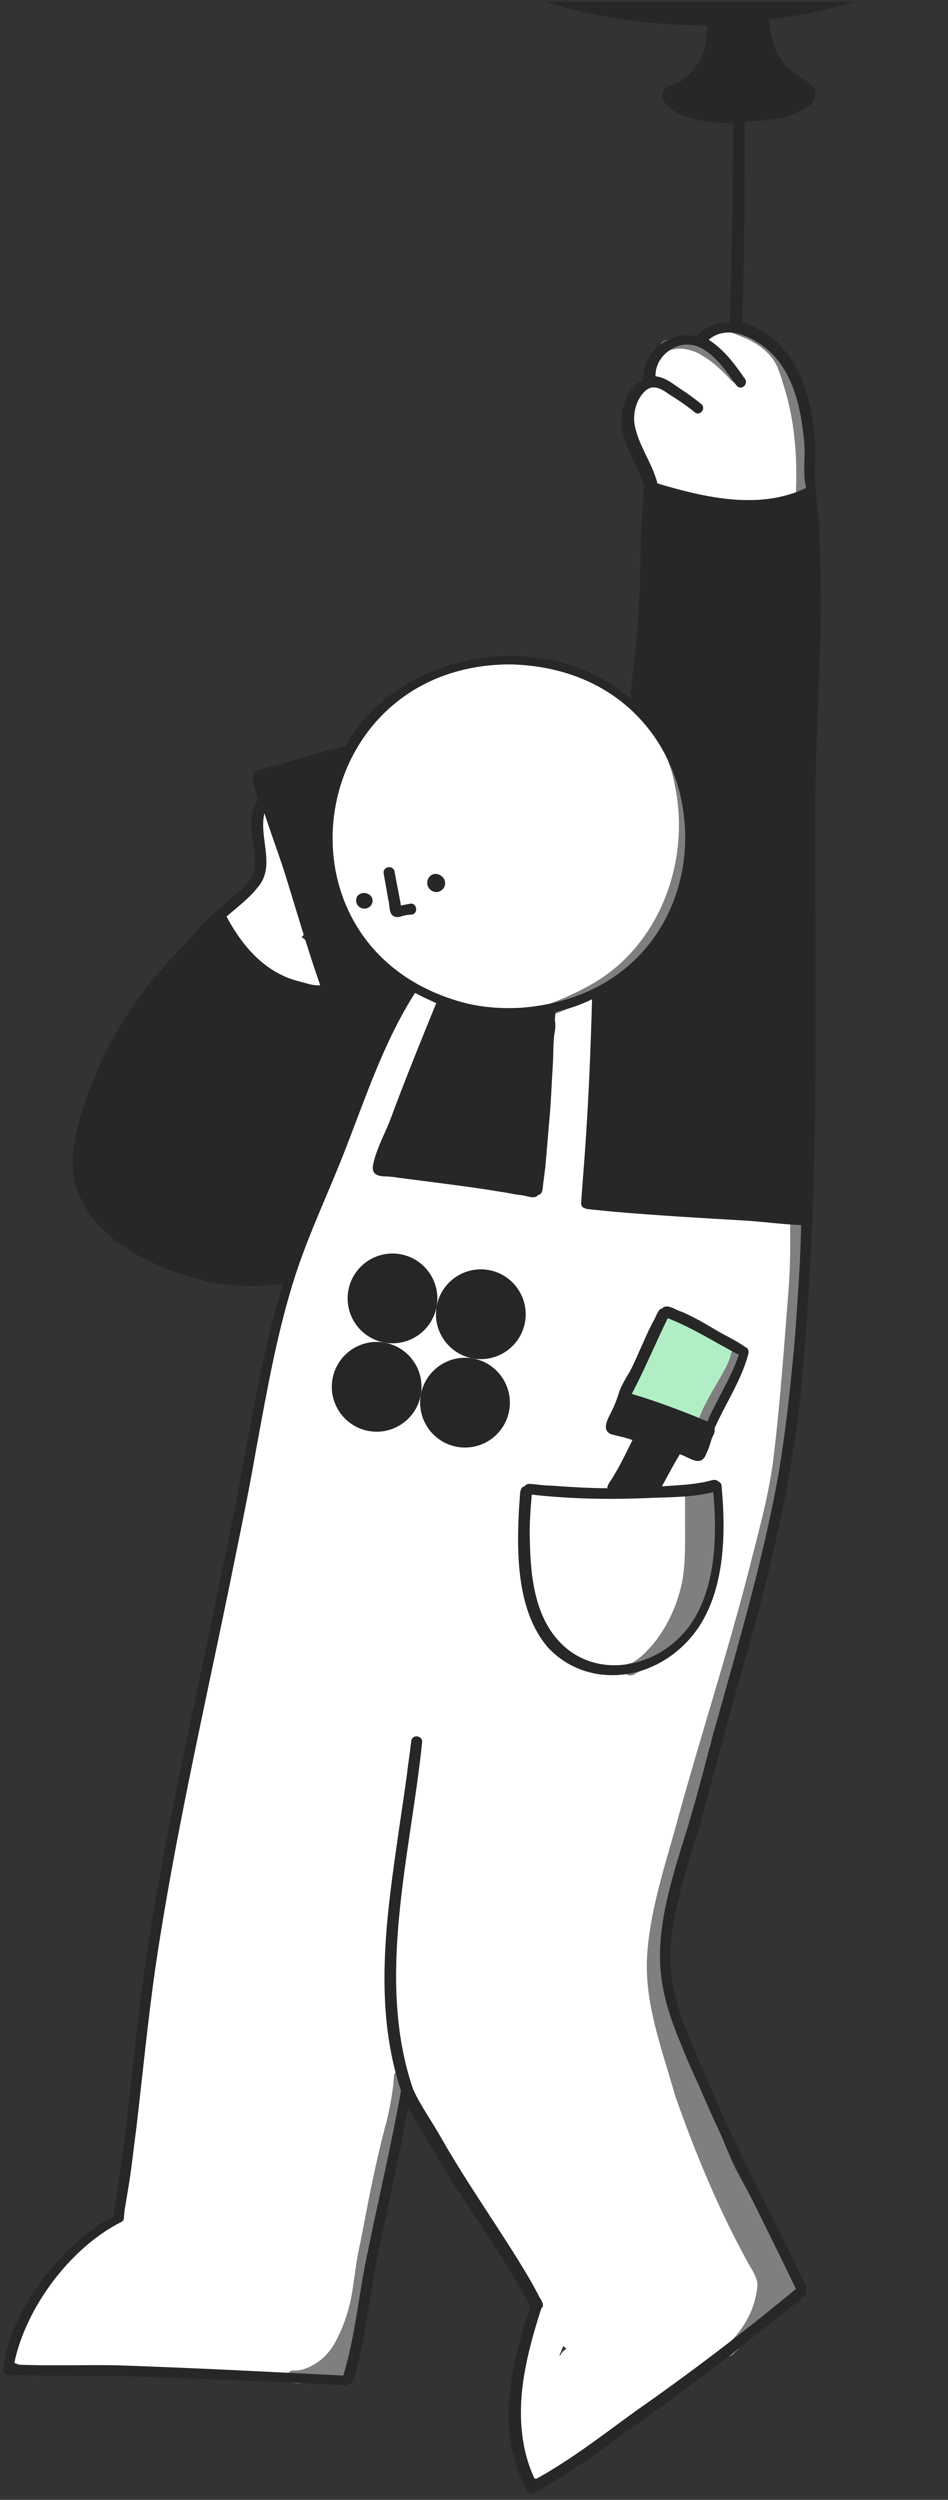<svg xmlns="http://www.w3.org/2000/svg" xmlns:xlink="http://www.w3.org/1999/xlink" width="137" zoomAndPan="magnify" viewBox="0 0 102.75 270.75" height="361" preserveAspectRatio="xMidYMid meet" version="1.0"><rect x="0" y="0" width="102.75" height="270.75" fill="#333333" stroke="none"/><defs><clipPath id="7553b83067"><path d="M 0 0.203 L 102.5 0.203 L 102.5 270.227 L 0 270.227 Z M 0 0.203 " clip-rule="nonzero"/></clipPath><clipPath id="bce62c032d"><path d="M 0 0.203 L 102.5 0.203 L 102.5 270.227 L 0 270.227 Z M 0 0.203 " clip-rule="nonzero"/></clipPath><clipPath id="1ec9a243c9"><rect x="0" width="103" y="0" height="271"/></clipPath><clipPath id="4829a82870"><path d="M 37 135 L 48 135 L 48 146 L 37 146 Z M 37 135 " clip-rule="nonzero"/></clipPath><clipPath id="383f164cea"><path d="M 38.613 134.984 L 57.758 138.414 L 54.328 157.559 L 35.184 154.129 Z M 38.613 134.984 " clip-rule="nonzero"/></clipPath><clipPath id="6b29fad927"><path d="M 38.613 134.984 L 57.758 138.414 L 54.328 157.559 L 35.184 154.129 Z M 38.613 134.984 " clip-rule="nonzero"/></clipPath><clipPath id="37a03c5a45"><path d="M 38.613 134.984 L 57.758 138.414 L 54.328 157.559 L 35.184 154.129 Z M 38.613 134.984 " clip-rule="nonzero"/></clipPath><clipPath id="edb112eafd"><path d="M 35 145 L 46 145 L 46 156 L 35 156 Z M 35 145 " clip-rule="nonzero"/></clipPath><clipPath id="80e45763fd"><path d="M 38.613 134.984 L 57.758 138.414 L 54.328 157.559 L 35.184 154.129 Z M 38.613 134.984 " clip-rule="nonzero"/></clipPath><clipPath id="2ef42659fb"><path d="M 38.613 134.984 L 57.758 138.414 L 54.328 157.559 L 35.184 154.129 Z M 38.613 134.984 " clip-rule="nonzero"/></clipPath><clipPath id="1e62267084"><path d="M 38.613 134.984 L 57.758 138.414 L 54.328 157.559 L 35.184 154.129 Z M 38.613 134.984 " clip-rule="nonzero"/></clipPath><clipPath id="e589cce89b"><path d="M 47 137 L 57 137 L 57 148 L 47 148 Z M 47 137 " clip-rule="nonzero"/></clipPath><clipPath id="aacdde68a8"><path d="M 38.613 134.984 L 57.758 138.414 L 54.328 157.559 L 35.184 154.129 Z M 38.613 134.984 " clip-rule="nonzero"/></clipPath><clipPath id="1bd02276c4"><path d="M 38.613 134.984 L 57.758 138.414 L 54.328 157.559 L 35.184 154.129 Z M 38.613 134.984 " clip-rule="nonzero"/></clipPath><clipPath id="cffbd15878"><path d="M 38.613 134.984 L 57.758 138.414 L 54.328 157.559 L 35.184 154.129 Z M 38.613 134.984 " clip-rule="nonzero"/></clipPath><clipPath id="4220724bee"><path d="M 45 147 L 56 147 L 56 157 L 45 157 Z M 45 147 " clip-rule="nonzero"/></clipPath><clipPath id="a88128a5bf"><path d="M 38.613 134.984 L 57.758 138.414 L 54.328 157.559 L 35.184 154.129 Z M 38.613 134.984 " clip-rule="nonzero"/></clipPath><clipPath id="318815c6aa"><path d="M 38.613 134.984 L 57.758 138.414 L 54.328 157.559 L 35.184 154.129 Z M 38.613 134.984 " clip-rule="nonzero"/></clipPath><clipPath id="bea1dcbb1d"><path d="M 38.613 134.984 L 57.758 138.414 L 54.328 157.559 L 35.184 154.129 Z M 38.613 134.984 " clip-rule="nonzero"/></clipPath></defs><g clip-path="url(#7553b83067)"><g transform="matrix(1, 0, 0, 1, 0, -0)"><g clip-path="url(#1ec9a243c9)"><path fill="#ffffff" d="M 2.461 252.844 C 3.641 247.078 8.504 242.906 13.371 240.266 C 15.941 221.227 17.332 201.906 22.336 183.352 C 24.211 172.094 26.574 160.488 29.215 149.23 C 30.117 140.891 32.551 132.207 36.512 124.699 C 34.637 118.723 40.75 113.859 42.836 108.648 C 41.934 108.09 41.027 107.465 40.125 106.77 C 37.207 114.832 27.754 108.09 24.488 103.781 C 22.82 101.699 23.168 99.406 25.254 97.875 C 27.34 96.277 29.492 94.055 28.172 91.137 C 26.504 86.203 31.578 83.422 35.191 87.312 C 39.289 72.164 56.871 65.562 68.617 76.957 C 75.012 79.391 79.109 83.977 79.598 90.996 C 80.293 99.059 77.375 110.105 68.062 111.496 C 69.172 116.293 68.062 121.086 65.906 125.465 C 67.781 132.273 75.566 126.438 79.32 130.746 C 81.055 128.523 85.156 128.383 85.922 131.859 C 89.812 150.344 83.281 168.133 77.859 185.578 C 76.887 188.703 76.469 193.012 74.039 195.516 C 74.105 196 74.039 196.555 73.828 197.184 C 67.367 211.082 73.691 226.16 79.734 239.016 C 81.125 241.867 82.656 244.715 82.375 247.98 C 82.098 252.566 78 254.859 74.664 257.293 C 69.66 260.559 64.797 264.105 60.207 267.996 C 59.305 268.758 57.637 268.828 57.012 267.578 C 54.512 262.156 55.414 254.582 58.82 249.789 C 53.258 242.215 48.395 233.805 43.598 225.742 C 42.488 231.93 41.375 238.113 40.195 244.23 C 39.5 247.91 38.945 254.098 35.328 256.25 C 33.594 257.293 31.301 257.016 29.352 257.016 C 25.531 256.945 21.43 257.5 17.68 256.598 C 12.812 257.363 7.672 256.527 2.738 256.809 C 0.445 256.875 0.305 253.262 2.461 252.844 Z M 79.25 145.34 C 76.887 144.438 74.523 143.465 72.508 141.867 C 72.23 142.145 71.812 142.492 71.398 142.559 C 71.535 144.09 70.703 145.27 69.59 145.965 C 69.52 147.078 69.035 148.188 68.129 148.953 C 67.992 149.508 67.781 150.066 67.438 150.48 C 67.645 150.762 67.852 151.039 67.992 151.387 C 70.008 151.316 72.09 152.707 72.023 154.93 C 73.41 154.098 75.219 154.027 76.887 154.234 C 77.719 153.262 78.137 151.871 79.25 151.109 C 79.457 149.23 79.598 147.355 79.668 145.48 C 79.527 145.48 79.387 145.41 79.25 145.34 Z M 32.688 101.488 C 33.035 101.77 33.383 102.047 33.801 102.324 C 34.008 101.352 34.219 100.379 34.355 99.473 C 33.871 100.168 33.316 100.863 32.688 101.488 Z M 60.902 254.793 C 61.043 254.652 61.18 254.512 61.391 254.375 C 61.25 254.305 61.18 254.164 61.043 254.098 C 60.902 254.445 60.766 254.793 60.625 255.141 C 60.766 255.07 60.832 254.93 60.902 254.793 Z M 45.895 123.867 C 49.09 126.16 52.844 127.133 56.664 126.297 C 57.082 125.672 57.5 125.117 57.914 124.492 C 57.289 120.461 54.859 116.359 56.594 112.332 C 54.512 112.332 52.285 112.262 50.27 111.773 C 50.203 116.223 48.188 120.113 45.895 123.867 Z M 45.895 123.867 " fill-opacity="1" fill-rule="nonzero"/><path fill="#ffffff" d="M 83.559 56.043 C 80.57 56.109 77.512 54.512 74.594 54.305 C 73.273 54.582 71.812 54.094 71.051 52.426 C 69.938 48.883 65.77 44.992 69.938 41.797 C 69.66 38.598 73.48 35.609 76.191 37.07 C 76.816 36.375 77.719 35.82 78.902 35.75 C 82.516 35.539 84.879 38.25 85.852 41.516 C 86.895 45.965 89.672 54.441 83.559 56.043 Z M 83.559 56.043 " fill-opacity="1" fill-rule="nonzero"/><path fill="#b2eec5" d="M 80.988 146.52 L 72.371 142.145 L 70.562 144.227 C 69.938 145.688 67.922 150.414 67.438 151.871 L 76.055 155.137 L 77.93 152.984 C 78.348 152.219 80.641 147.285 80.988 146.52 Z M 80.988 146.52 " fill-opacity="1" fill-rule="nonzero"/><path fill="#7f7f7f" d="M 70.145 211.707 C 70.492 206.562 72.23 201.629 73.551 196.695 C 75.984 187.871 78.832 179.113 81.125 170.219 C 82.098 166.328 83.211 162.434 83.766 158.473 C 84.531 152.359 84.949 146.242 85.434 140.129 C 85.574 138.391 85.645 136.582 85.645 134.914 C 85.645 134.289 85.645 133.316 85.645 132.691 C 85.645 131.926 86.824 131.926 86.824 132.691 C 86.754 135.957 86.617 139.293 86.336 142.559 C 85.781 148.605 85.504 154.723 84.531 160.766 C 82.516 170.355 79.668 179.738 76.887 189.191 C 77.164 189.398 76.887 190.094 76.887 190.441 C 76.816 190.859 76.68 191.621 76.539 191.969 C 76.262 193.219 75.844 194.539 75.496 195.723 C 74.316 199.406 72.855 203.09 72.16 206.91 C 72.719 206.84 73.066 207.605 72.578 207.953 L 72.578 208.023 C 72.438 208.16 72.23 208.301 72.16 208.508 C 72.16 208.508 72.023 213.582 72.023 213.582 C 72.301 215.32 72.578 217.195 72.996 218.863 C 73.758 221.645 75.012 224.352 76.262 226.926 C 77.789 229.773 78.625 232.969 80.223 235.82 C 81.82 238.668 83.281 241.727 84.738 244.645 C 85.016 245.203 85.574 246.312 85.922 246.871 C 86.199 247.285 86.547 247.773 86.617 248.328 C 86.617 249.164 85.781 250.066 84.879 249.719 C 84.602 250.273 84.254 250.898 83.766 251.316 C 83.348 251.664 82.586 252.012 82.168 251.457 C 81.543 252.707 80.707 253.82 79.668 254.793 C 79.109 255.625 77.859 255 78.625 254.164 C 78.762 254.027 79.039 253.75 79.18 253.609 C 80.848 251.941 81.961 249.719 82.098 247.426 C 82.027 246.523 81.402 245.688 80.988 244.922 C 77.859 239.227 75.359 233.18 73.203 227.062 C 71.746 221.922 69.797 216.918 70.145 211.707 Z M 83.211 251.109 C 83.211 251.109 83.281 251.039 83.281 251.039 Z M 83.211 251.109 " fill-opacity="1" fill-rule="nonzero"/><path fill="#7f7f7f" d="M 75.984 153.055 C 76.68 151.457 77.719 149.855 78.555 148.328 C 78.902 147.703 79.18 147.008 79.32 146.312 C 79.527 145.617 80.641 145.895 80.43 146.66 C 79.668 149.371 77.789 151.594 76.887 154.234 C 76.887 154.234 76.609 154.93 76.609 154.93 C 76.332 155.695 75.148 155.277 75.426 154.512 C 75.566 154.164 75.844 153.402 75.984 153.055 Z M 75.984 153.055 " fill-opacity="1" fill-rule="nonzero"/><path fill="#7f7f7f" d="M 86.199 54.582 C 86.477 50.344 86.27 45.895 84.949 41.797 C 84.602 40.613 84.254 39.363 83.418 38.461 C 82.723 37.695 81.82 37.07 80.848 36.652 C 80.5 36.516 79.668 36.168 79.32 36.027 C 78.625 35.75 79.039 34.637 79.734 34.914 C 83.004 36.098 85.156 37.555 85.992 41.031 C 86.617 42.906 87.031 45.062 87.312 47.078 C 87.59 49.508 87.59 52.148 87.449 54.582 C 87.379 55.414 86.129 55.414 86.199 54.582 Z M 86.199 54.582 " fill-opacity="1" fill-rule="nonzero"/><path fill="#7f7f7f" d="M 79.805 39.988 C 81.266 41.102 80.016 42.352 78.973 40.891 C 78.207 40.129 77.375 39.293 76.469 38.738 C 76.055 38.461 75.496 38.113 74.941 37.973 C 74.316 37.766 73.621 37.695 73.066 37.836 C 72.855 37.836 72.508 37.973 72.371 38.043 C 71.676 38.32 71.258 37.207 71.953 36.93 C 74.941 35.68 77.789 37.902 79.805 39.988 Z M 79.805 39.988 " fill-opacity="1" fill-rule="nonzero"/><path fill="#7f7f7f" d="M 56.734 109.828 C 60.141 108.508 63.754 107.258 66.602 104.895 C 72.301 100.168 74.664 92.176 73.133 85.02 C 72.855 83.422 72.23 81.684 71.328 80.293 C 70.77 79.391 70.215 78.488 69.66 77.586 C 69.242 76.957 70.285 76.332 70.633 76.957 C 71.535 78.488 72.648 80.016 73.344 81.684 C 76.262 89.605 74.453 99.336 68.129 105.102 C 66.742 106.492 65.004 107.535 63.266 108.438 C 61.32 109.41 59.164 110.246 57.082 111.012 C 56.387 111.289 55.969 110.105 56.734 109.828 Z M 56.734 109.828 " fill-opacity="1" fill-rule="nonzero"/><path fill="#7f7f7f" d="M 67.574 180.711 C 67.715 180.227 68.199 180.156 68.547 180.086 C 68.965 179.809 69.383 179.531 69.73 179.184 C 71.953 177.098 73.41 174.109 73.969 171.121 C 74.316 169.105 74.246 166.953 74.246 164.938 C 74.246 163.895 74.246 162.781 74.246 161.742 C 74.246 160.977 75.566 161.047 75.426 161.879 L 75.773 161.879 C 75.844 161.254 76.746 161.113 77.234 161.324 C 77.652 161.531 77.93 161.949 77.93 162.434 C 78 162.992 77.93 163.617 77.93 164.172 C 77.93 166.188 77.859 168.273 77.441 170.219 C 76.746 173.484 75.219 176.82 72.785 179.113 C 72.023 179.809 71.051 180.293 70.145 180.711 C 69.797 180.852 69.172 181.059 68.895 181.27 C 68.617 181.477 68.199 181.547 67.922 181.336 C 67.645 181.27 67.504 180.988 67.574 180.711 Z M 68.129 180.363 Z M 68.547 181.336 Z M 68.547 181.336 " fill-opacity="1" fill-rule="nonzero"/><path fill="#7f7f7f" d="M 31.09 257.363 C 31.16 257.016 31.438 256.738 31.785 256.738 C 32.48 256.809 33.246 256.527 33.871 256.18 C 35.051 255.555 35.957 254.512 36.512 253.332 C 37.344 251.734 37.902 249.926 38.18 248.191 C 38.457 246.383 38.664 244.508 39.082 242.77 C 39.918 238.391 40.75 233.945 41.934 229.637 C 42.211 228.453 42.488 226.996 42.625 225.812 C 42.625 225.812 42.695 224.84 42.695 224.84 C 42.766 224.074 43.945 224.215 43.879 224.98 C 43.598 228.594 42.418 232.207 41.652 235.75 C 41.027 238.738 40.473 241.867 39.848 244.855 C 39.5 246.66 39.43 248.676 38.875 250.484 C 39.223 250.762 38.875 251.457 38.875 251.805 C 38.734 252.566 38.734 253.473 38.664 254.234 C 38.598 254.93 38.457 255.695 38.25 256.32 C 38.109 257.223 37.484 257.641 36.648 257.711 C 35.957 257.781 35.191 257.781 34.496 257.848 C 33.523 257.988 32.551 258.266 31.578 258.059 C 31.301 257.848 31.09 257.641 31.09 257.363 Z M 31.09 257.363 " fill-opacity="1" fill-rule="nonzero"/><g clip-path="url(#bce62c032d)"><path fill="#272727" d="M 0.375 256.527 C 1 250.344 6.77 242.906 12.258 240.059 C 13.578 232.414 14.273 224.633 15.176 216.988 C 16.082 209.691 17.402 202.465 18.859 195.234 C 20.875 185.09 23.168 174.875 25.184 164.727 C 26.922 156.18 28.102 147.426 30.676 139.016 C 27.129 139.57 23.445 139.293 20.043 138.113 C 15.664 136.723 11.078 134.359 8.922 130.121 C 7.812 128.176 7.672 125.812 8.09 123.656 C 8.504 121.227 9.34 118.793 10.312 116.5 C 12.535 111.012 16.082 106.215 20.25 102.047 C 21.016 101.211 21.777 100.168 22.613 99.406 C 23.238 98.848 23.934 98.293 24.559 97.738 C 25.602 96.832 26.922 95.93 27.477 94.609 C 27.895 93.152 27.406 91.621 27.27 90.164 C 27.199 88.98 27.27 87.59 27.965 86.617 C 26.992 83.145 26.992 83.629 30.328 82.797 C 32.688 82.172 35.051 81.266 37.414 80.852 C 43.254 70.289 59.375 67.785 68.34 75.707 C 68.547 72.305 69.172 68.898 69.242 65.492 C 69.52 62.02 69.312 58.543 69.66 55.07 C 69.66 54.723 69.73 54.234 69.73 53.887 C 69.797 53.539 69.59 53.055 69.867 52.773 C 69.172 50.48 67.645 48.465 67.367 46.105 C 67.227 44.227 67.922 42.004 69.73 41.168 C 69.52 38.184 72.648 35.68 75.496 36.445 C 76.398 35.402 77.789 34.914 79.109 34.914 C 79.32 27.758 79.457 20.531 79.457 13.371 C 77.094 13.234 74.387 13.164 72.508 11.637 C 71.953 11.148 71.465 10.246 72.09 9.621 C 72.578 9.133 73.273 9.133 73.828 8.785 C 74.664 8.16 75.359 7.395 75.914 6.492 C 76.469 5.312 76.609 3.992 76.68 2.742 C 76.609 2.742 76.539 2.742 76.469 2.742 C 18.93 2.809 -3.793 -74.676 36.719 -111.645 C 76.609 -151.465 143.043 -115.191 137.902 -59.316 C 135.957 -27.004 112.398 -1.359 83.348 2.113 C 83.488 3.922 83.977 5.797 85.227 7.188 C 86.129 7.953 87.312 8.578 88.145 9.41 C 88.633 9.969 88.352 10.73 87.938 11.219 C 86.199 12.887 83.004 13.094 80.707 13.164 C 80.707 20.391 80.707 27.688 80.43 34.914 C 86.199 36.652 87.938 42.422 88.352 47.84 C 88.492 49.578 88.074 51.453 88.492 53.191 C 88.422 54.234 88.633 55.348 88.77 56.32 C 88.84 59.379 88.977 62.434 88.977 65.492 C 88.91 73.137 88.352 80.852 88.352 88.496 C 88.352 108.371 88.84 128.312 87.031 148.121 C 86.199 159.168 83.559 170.012 80.5 180.641 C 78.902 186.203 77.441 191.898 75.914 197.461 C 74.523 202.117 72.785 206.91 72.648 211.844 C 72.578 216.918 75.148 221.574 77.027 226.16 C 79.039 230.887 81.402 235.543 83.695 240.129 C 84.461 241.586 85.297 243.254 85.992 244.785 C 86.199 245.203 86.684 246.242 86.895 246.66 C 86.895 246.66 87.379 247.562 87.379 247.562 C 87.449 247.773 87.449 247.98 87.379 248.121 C 87.52 248.605 86.824 248.953 86.547 249.23 C 86.199 249.512 85.574 249.996 85.227 250.273 C 83.695 251.523 82.098 252.777 80.57 253.957 C 75.773 257.781 70.703 261.324 65.77 264.938 C 63.266 266.746 60.625 268.48 57.914 270.012 C 57.219 270.359 56.941 269.316 56.664 268.898 C 56.18 267.855 55.832 266.605 55.551 265.562 C 54.371 260.281 55.832 254.859 57.5 249.789 C 55.203 245.617 52.562 241.656 49.922 237.695 C 47.906 234.637 46.102 231.371 44.227 228.246 C 43.254 233.805 41.934 239.363 40.82 244.922 C 40.266 247.703 39.848 250.691 39.359 253.539 C 39.152 254.512 38.875 255.832 38.598 256.738 C 38.457 257.086 38.387 258.195 37.832 258.195 C 37.691 258.336 37.555 258.406 37.344 258.406 L 37.344 258.336 C 29.492 257.918 21.641 257.641 13.785 257.363 C 10.938 257.293 8.02 257.293 5.238 257.293 C 4.266 257.293 2.945 257.293 1.973 257.223 C 1.488 257.293 0.098 257.434 0.375 256.527 Z M 23.793 101.211 Z M 37.832 101.004 Z M 27.965 96.07 C 26.992 97.32 25.738 98.223 24.559 99.266 C 25.949 101.906 27.965 104.477 30.812 105.73 C 31.508 106.078 32.41 106.285 33.176 106.492 C 33.66 106.633 34.219 106.77 34.703 106.703 C 33.316 102.742 32.133 98.641 30.883 94.609 C 30.188 92.457 29.352 90.23 28.66 88.078 C 28.031 90.719 29.91 93.777 27.965 96.07 Z M 55.203 71.957 C 32.898 72.094 28.59 102.742 50.203 108.578 C 52.285 109.133 54.512 109.273 56.664 109.133 C 80.988 107.051 79.734 72.441 55.203 71.957 Z M 87.172 47.98 C 86.824 44.09 85.922 39.711 82.516 37.348 C 80.848 36.168 78.555 35.332 76.816 36.793 C 78.414 37.836 79.598 39.363 80.641 40.891 C 81.266 41.516 80.363 42.422 79.805 41.727 C 78.625 40.129 77.094 37.695 74.941 37.348 C 72.996 37.07 70.98 38.738 71.051 40.754 C 72.301 40.891 73.273 41.863 74.316 42.488 C 74.734 42.77 75.566 43.395 75.984 43.742 C 76.609 44.227 75.844 45.133 75.289 44.645 C 74.453 43.949 73.41 43.254 72.508 42.699 C 71.746 42.145 70.84 41.586 70.008 42.281 C 69.035 43.117 68.617 44.574 68.758 45.824 C 69.102 48.117 70.703 50.133 71.258 52.359 C 76.398 53.887 82.309 55.277 87.379 52.844 C 86.965 51.246 87.312 49.578 87.172 47.98 Z M 2.043 256.113 C 5.586 256.25 9.27 256.113 12.812 256.18 C 20.945 256.461 29.074 256.875 37.207 257.293 C 38.527 252.984 38.875 248.398 39.848 243.949 C 41.027 238.113 42.418 232.344 43.461 226.438 C 40.613 217.891 41.723 208.719 42.973 200.031 C 43.32 197.527 43.738 194.887 44.086 192.316 C 44.227 191.137 44.434 189.746 44.574 188.566 C 44.641 187.801 45.824 187.938 45.754 188.703 C 44.504 200.863 40.68 214.348 44.781 226.301 C 45.613 228.105 46.867 229.844 47.84 231.582 C 50.688 236.586 54.094 241.309 57.012 246.176 C 57.43 246.871 57.984 247.844 58.332 248.535 C 58.473 248.883 59.164 249.648 58.68 249.996 C 57.914 252.359 57.219 254.793 56.805 257.293 C 56.18 261.047 56.316 265.078 57.984 268.551 C 61.809 266.465 65.281 263.758 68.824 261.184 C 74.801 257.016 80.641 252.566 86.27 247.91 C 82.723 240.477 78.832 233.18 75.637 225.605 C 74.176 222.199 72.438 218.723 71.812 215.043 C 70.91 210.039 72.371 204.965 73.828 200.168 C 74.941 196.695 75.914 193.152 76.816 189.605 C 79.527 179.668 82.586 169.73 84.391 159.586 C 85.852 150.691 86.477 141.656 86.895 132.691 C 84.949 132.621 82.934 132.344 80.918 132.207 C 76.121 131.926 71.258 131.648 66.461 131.234 C 65.836 131.164 65.004 131.094 64.379 131.023 C 63.891 130.953 62.918 131.023 62.988 130.262 C 63.129 128.105 63.336 125.812 63.473 123.656 C 63.82 118.516 64.031 113.375 64.168 108.23 C 62.918 108.855 61.598 109.273 60.207 109.621 C 60.207 109.828 60.141 110.246 60.141 110.453 C 60.207 110.871 60.207 111.289 60.141 111.707 C 59.93 112.746 60 114 59.93 115.109 C 59.793 117.266 59.723 119.488 59.512 121.645 C 59.375 123.242 59.234 124.977 59.098 126.508 C 59.027 126.926 58.957 127.688 58.887 128.105 C 58.82 128.523 58.887 129.355 58.332 129.426 C 57.914 129.98 56.941 129.426 56.316 129.426 C 55.691 129.355 54.859 129.148 54.23 129.078 C 52.215 128.73 50.062 128.453 47.977 128.176 C 46.379 127.965 44.711 127.758 43.113 127.551 C 42.766 127.48 42.07 127.41 41.723 127.41 C 41.027 127.41 40.332 127.203 40.402 126.367 C 40.68 124.699 41.586 123.031 42.211 121.504 C 43.809 117.195 45.547 112.887 47.281 108.648 C 46.52 108.301 45.754 107.953 44.988 107.535 C 41.652 112.746 39.707 118.656 37.484 124.352 C 35.746 128.871 33.594 133.316 32.062 137.973 C 30.047 144.16 28.938 150.621 27.754 157.016 C 26.852 162.227 25.738 167.438 24.699 172.582 C 21.918 186.062 18.859 199.477 16.844 213.094 C 16.012 218.934 15.453 224.77 14.762 230.609 C 14.48 232.691 14.273 234.777 13.926 236.863 C 13.785 237.625 13.648 238.598 13.508 239.363 C 13.508 239.363 13.441 239.988 13.441 239.988 C 13.441 240.266 13.441 240.547 13.094 240.684 C 7.602 243.465 2.809 249.926 1.555 255.902 Z M 2.043 256.113 " fill-opacity="1" fill-rule="nonzero"/></g><path fill="#272727" d="M 44.574 99.059 C 44.363 99.059 43.879 99.129 43.668 99.195 C 43.461 99.266 43.043 99.406 42.766 99.266 C 42.07 99.059 42.277 97.945 42.07 97.391 C 41.934 96.484 41.723 95.445 41.586 94.609 C 41.445 93.844 42.625 93.637 42.766 94.402 C 42.973 95.582 43.254 96.902 43.461 98.086 C 43.668 98.016 44.156 97.945 44.434 97.875 C 45.199 97.738 45.406 98.988 44.574 99.059 Z M 44.574 99.059 " fill-opacity="1" fill-rule="nonzero"/><path fill="#272727" d="M 40.195 98.086 C 39.43 98.918 38.18 98.016 38.734 97.043 C 39.5 96.207 40.891 97.113 40.195 98.086 Z M 40.195 98.086 " fill-opacity="1" fill-rule="nonzero"/><path fill="#272727" d="M 56.246 163.547 L 56.316 162.504 C 56.387 162.086 56.246 161.047 56.871 160.977 C 57.082 160.559 57.707 160.766 58.055 160.766 C 58.539 160.836 59.305 160.906 59.793 160.906 C 61.738 161.047 63.891 161.184 65.836 161.184 C 65.77 160.836 66.324 160.211 66.461 159.934 C 66.461 159.934 66.949 159.098 66.949 159.098 C 67.504 158.125 68.062 156.945 68.547 155.973 C 67.852 155.695 67.02 155.555 66.254 155.348 C 65.074 154.859 65.977 153.539 66.324 152.777 C 66.672 152.082 66.949 151.316 67.156 150.621 C 67.438 149.926 67.852 149.23 68.27 148.535 C 68.824 147.496 69.383 146.105 69.867 145.062 C 70.078 144.574 70.562 143.531 70.84 143.047 C 71.051 142.77 71.328 141.727 71.746 141.727 C 72.301 141.102 73.273 141.934 73.898 142.074 C 75.012 142.559 76.262 143.254 77.305 143.879 C 78.414 144.574 79.734 145.133 80.777 145.895 C 81.055 145.965 81.195 146.312 81.125 146.59 C 80.363 149.508 78.625 152.012 77.441 154.723 C 77.582 155.137 77.164 155.625 77.094 155.973 C 76.957 156.391 76.816 156.945 76.609 157.293 C 76.055 159.031 74.871 157.918 73.691 157.5 C 72.996 158.613 72.371 159.863 71.746 160.977 C 72.855 160.906 74.176 160.836 75.219 160.699 C 75.637 160.629 76.262 160.559 76.746 160.418 C 77.094 160.352 77.582 160.141 77.789 160.418 C 78 160.488 78.207 160.699 78.207 160.906 C 78.762 166.883 78.555 174.32 73.691 178.559 C 69.59 182.242 63.266 182.59 59.375 178.418 C 56.109 174.598 55.969 168.621 56.246 163.547 Z M 78.137 150.969 C 78.832 149.648 79.598 148.188 80.082 146.73 C 77.512 145.41 75.078 143.812 72.371 142.77 C 71.051 145.48 69.867 148.328 68.477 150.969 C 71.258 151.801 74.039 152.844 76.68 153.957 C 77.027 153.055 77.652 151.941 78.137 150.969 Z M 57.43 166.812 C 57.5 170.844 57.984 175.43 61.113 178.281 C 64.727 181.547 70.145 180.711 73.48 177.516 C 77.582 173.625 77.789 166.883 77.305 161.602 C 75.148 162.156 72.855 162.156 70.703 162.227 C 66.395 162.434 61.945 162.367 57.637 161.879 C 57.5 163.477 57.359 165.285 57.43 166.812 Z M 57.43 166.812 " fill-opacity="1" fill-rule="nonzero"/><path fill="#272727" d="M 48.117 96.141 C 47.422 97.18 45.961 96.348 46.379 95.234 C 46.934 93.984 48.742 94.957 48.117 96.141 Z M 48.117 96.141 " fill-opacity="1" fill-rule="nonzero"/></g></g></g><g clip-path="url(#4829a82870)"><g clip-path="url(#383f164cea)"><g clip-path="url(#6b29fad927)"><g clip-path="url(#37a03c5a45)"><path fill="#262626" d="M 41.684 145.414 C 39.043 144.941 37.281 142.414 37.754 139.77 C 38.227 137.129 40.758 135.367 43.398 135.84 C 46.039 136.312 47.801 138.844 47.328 141.484 C 46.855 144.125 44.324 145.887 41.684 145.414 Z M 41.684 145.414 " fill-opacity="1" fill-rule="nonzero"/></g></g></g></g><g clip-path="url(#edb112eafd)"><g clip-path="url(#80e45763fd)"><g clip-path="url(#2ef42659fb)"><g clip-path="url(#1e62267084)"><path fill="#262626" d="M 45.613 151.059 C 45.141 153.699 42.609 155.461 39.969 154.988 C 37.328 154.516 35.566 151.984 36.039 149.344 C 36.512 146.703 39.043 144.941 41.684 145.414 C 44.324 145.887 46.086 148.418 45.613 151.059 Z M 45.613 151.059 " fill-opacity="1" fill-rule="nonzero"/></g></g></g></g><g clip-path="url(#e589cce89b)"><g clip-path="url(#aacdde68a8)"><g clip-path="url(#1bd02276c4)"><g clip-path="url(#cffbd15878)"><path fill="#262626" d="M 47.328 141.484 C 47.801 138.844 50.328 137.082 52.973 137.555 C 55.613 138.027 57.375 140.559 56.902 143.199 C 56.43 145.84 53.898 147.602 51.258 147.129 C 48.617 146.656 46.855 144.125 47.328 141.484 Z M 47.328 141.484 " fill-opacity="1" fill-rule="nonzero"/></g></g></g></g><g clip-path="url(#4220724bee)"><g clip-path="url(#a88128a5bf)"><g clip-path="url(#318815c6aa)"><g clip-path="url(#bea1dcbb1d)"><path fill="#262626" d="M 55.188 152.773 C 54.715 155.414 52.184 157.176 49.543 156.703 C 46.902 156.23 45.141 153.699 45.613 151.059 C 46.086 148.418 48.617 146.656 51.258 147.129 C 53.898 147.602 55.66 150.133 55.188 152.773 Z M 55.188 152.773 " fill-opacity="1" fill-rule="nonzero"/></g></g></g></g></svg>